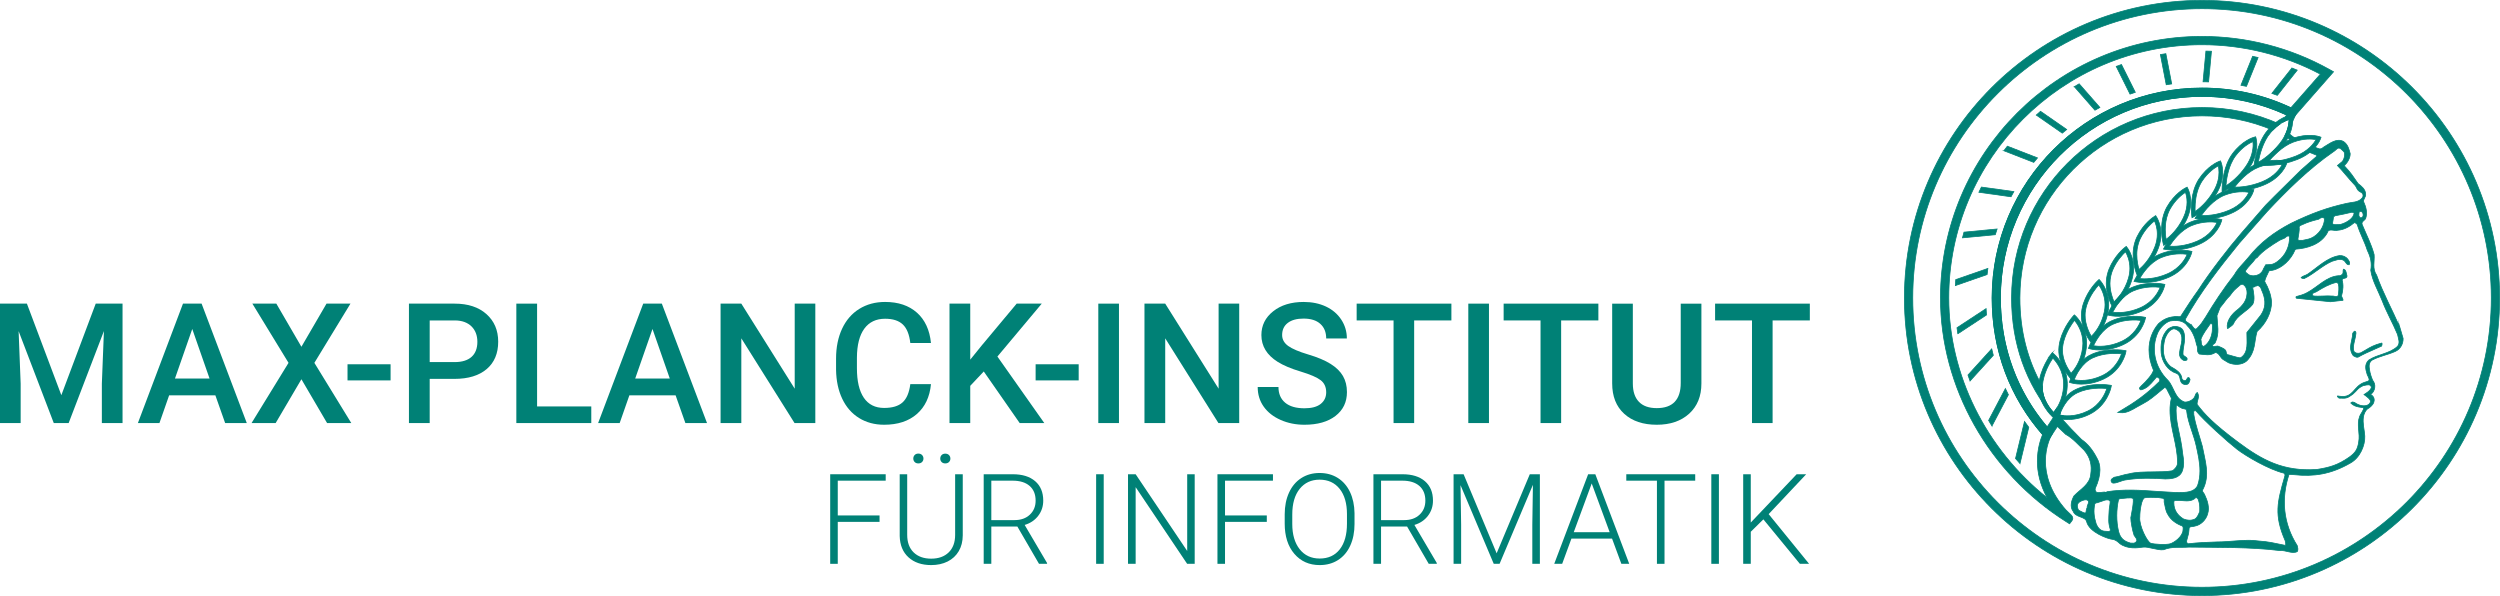 <?xml version="1.0" encoding="UTF-8"?>
<!DOCTYPE svg PUBLIC "-//W3C//DTD SVG 1.1//EN" "http://www.w3.org/Graphics/SVG/1.1/DTD/svg11.dtd">
<!-- Creator: CorelDRAW 2019 -->
<svg xmlns="http://www.w3.org/2000/svg" xml:space="preserve" width="252.015mm" height="60.075mm" version="1.1" style="shape-rendering:geometricPrecision; text-rendering:geometricPrecision; image-rendering:optimizeQuality; fill-rule:evenodd; clip-rule:evenodd"
viewBox="0 0 610830.9 145608.4"
 xmlns:xlink="http://www.w3.org/1999/xlink">
 <defs>
  <style type="text/css">
   <![CDATA[
    .str0 {stroke:#008176;stroke-width:184.7;stroke-miterlimit:22.926}
    .fil1 {fill:#008176}
    .fil0 {fill:#008176;fill-rule:nonzero}
   ]]>
  </style>
 </defs>
 <g id="Layer_x0020_1">
  <g id="_1082610376">
   <polygon class="fil0" points="6573.8,74187.3 14987.5,96555.7 23387.6,74187.3 29940.8,74187.3 29940.8,103368.8 24885.8,103368.8 24885.8,93751.2 25391.9,80884.3 16772.9,103368.8 13140.6,103368.8 4549,80904.6 5048.3,93751.2 5048.3,103368.8 -0,103368.8 -0,74187.3 "/>
   <path id="1" class="fil0" d="M52623.8 96596.7l-11300.4 0 -2366.8 6772.1 -5267.1 0 11020 -29181.4 4548.7 0 11040.6 29181.4 -5287.7 0 -2387.2 -6772.1zm-9877.7 -4104.2l8454.9 0 -4227.6 -12114.6 -4227.3 12114.6z"/>
   <polygon id="2" class="fil0" points="73644.4,84728.6 79780.5,74187.3 85629.1,74187.3 76811.6,88654.9 85834.1,103368.8 79917.2,103368.8 73644.4,92663.4 67351.3,103368.8 61461.7,103368.8 70497.8,88654.9 61660,74187.3 67515.4,74187.3 "/>
   <polygon id="3" class="fil0" points="95431.4,92943.8 84910.7,92943.8 84910.7,89003.7 95431.4,89003.7 "/>
   <path id="4" class="fil0" d="M104987.4 92574.4l0 10794.3 -5068.9 0 0 -29181.4 11163.7 0c3256.1,0 5848.6,848.3 7763.9,2551.5 1915.3,1703.2 2879.7,3953.9 2879.7,6751.5 0,2866.1 -943.8,5096.3 -2818.1,6690.1 -1874.3,1593.6 -4507.8,2394 -7887,2394l-6033.3 0zm0 -4104.2l6094.9 0c1805.7,0 3180.7,-424.2 4131.6,-1272.2 944.1,-848.3 1422.8,-2072.8 1422.8,-3673.5 0,-1580.1 -485.7,-2838.7 -1443.4,-3782.6 -964.4,-937.3 -2284.7,-1423 -3974.3,-1450.2l-6231.6 0 0 10178.5z"/>
   <polygon id="5" class="fil0" points="131227.3,99305.5 144470.4,99305.5 144470.4,103368.8 126158.5,103368.8 126158.5,74187.3 131227.3,74187.3 "/>
   <path id="6" class="fil0" d="M165074.1 96596.7l-11300.4 0 -2366.8 6772.1 -5267.1 0 11020 -29181.4 4548.7 0 11040.6 29181.4 -5287.7 0 -2387.2 -6772.1zm-9877.7 -4104.2l8454.9 0 -4227.6 -12114.6 -4227.3 12114.6z"/>
   <polygon id="7" class="fil0" points="199207.8,103368.8 194132.2,103368.8 181128.5,82662.6 181128.5,103368.8 176059.7,103368.8 176059.7,74187.3 181128.5,74187.3 194173.4,94968.7 194173.4,74187.3 199207.8,74187.3 "/>
   <path id="8" class="fil0" d="M227465.8 93860.5c-294.2,3112.4 -1443.4,5547.6 -3447.6,7298.8 -2004.2,1744.4 -4665.3,2619.9 -7996.6,2619.9 -2325.9,0 -4371.1,-554.1 -6142.9,-1655.2 -1771.5,-1101.4 -3132.7,-2667.9 -4097.4,-4699.5 -964.4,-2031.6 -1463.7,-4391.7 -1504.9,-7079.9l0 -2729.4c0,-2756.6 492.5,-5178.2 1464,-7278.2 978.2,-2100 2373.6,-3721.2 4199.9,-4856.8 1826.6,-1135.5 3933.3,-1703.2 6320.8,-1703.2 3221.7,0 5814.4,875.5 7777.5,2619.9 1963.3,1751.2 3105.6,4220.5 3427.2,7415.1l-5048.3 0c-239.5,-2093.2 -855.1,-3611.7 -1833.4,-4535.2 -985,-930.5 -2421.6,-1395.6 -4323.1,-1395.6 -2202.7,0 -3892.4,807.1 -5075.7,2414.8 -1183.5,1614.2 -1792.1,3974.3 -1812.8,7086.7l0 2585.7c0,3160.1 560.9,5561.1 1689.6,7223.4 1128.5,1655.4 2784,2483.2 4959.3,2483.2 1990.7,0 3488.6,-444.5 4487.4,-1340.8 1005.4,-896.1 1641.6,-2387.2 1908.5,-4473.6l5048.3 0z"/>
   <polygon id="9" class="fil0" points="240366.7,90761.9 237062.8,94271.1 237062.8,103368.8 231993.9,103368.8 231993.9,74187.3 237062.8,74187.3 237062.8,87875.2 239867.4,84407 248404.2,74187.3 254533.2,74187.3 243698.2,87115.8 255155.9,103368.8 249143,103368.8 "/>
   <polygon id="10" class="fil0" points="263556,92943.8 253035.3,92943.8 253035.3,89003.7 263556,89003.7 "/>
   <polygon id="11" class="fil0" points="273399.3,103368.8 268351,103368.8 268351,74187.3 273399.3,74187.3 "/>
   <polygon id="12" class="fil0" points="302779,103368.8 297703.3,103368.8 284699.7,82662.6 284699.7,103368.8 279630.8,103368.8 279630.8,74187.3 284699.7,74187.3 297744.5,94968.7 297744.5,74187.3 302779,74187.3 "/>
   <path id="13" class="fil0" d="M324032.2 95851.2c0,-1279.3 -451.6,-2271.1 -1354.4,-2961.9 -902.9,-697.8 -2530.9,-1395.6 -4877.1,-2107 -2353.3,-704.6 -4227.6,-1497.9 -5616.2,-2366.8 -2654,-1669 -3987.9,-3851.2 -3987.9,-6539.4 0,-2353 957.6,-4288.9 2879.7,-5814.4 1915.3,-1525.3 4405.2,-2284.7 7463.1,-2284.7 2031.6,0 3837.3,376.2 5431.2,1121.7 1587.1,752.6 2838.7,1812.8 3748.6,3201.3 902.9,1381.8 1361.2,2914.1 1361.2,4603.7l-5048.3 0c0,-1525.5 -478.7,-2715.6 -1436.6,-3570.7 -950.6,-861.9 -2318.8,-1292.8 -4097.4,-1292.8 -1655.2,0 -2941.3,355.6 -3857.9,1060.2 -916.7,704.6 -1375,1689.6 -1375,2962.1 0,1067 499.5,1956.2 1484.6,2667.6 991.8,711.4 2619.9,1402.4 4890.7,2079.6 2271.1,670.2 4097.7,1443.4 5472.4,2305.3 1375,861.9 2380.4,1853.7 3023.4,2968.7 643,1121.7 964.7,2428.4 964.7,3926.5 0,2435.2 -930.5,4370.8 -2797.8,5814.2 -1860.7,1436.6 -4391.7,2154.7 -7586.2,2154.7 -2106.8,0 -4049.4,-389.7 -5821.2,-1176.5 -1771.5,-779.7 -3146.6,-1860.5 -4124.8,-3235.5 -985,-1375 -1477.5,-2982.5 -1477.5,-4815.6l5075.7 0c0,1655.2 547.3,2934.5 1641.9,3844.1 1094.3,909.9 2660.8,1361.4 4706,1361.4 1765,0 3092,-355.8 3981.3,-1074 889.3,-711.4 1333.8,-1655.4 1333.8,-2832z"/>
   <polygon id="14" class="fil0" points="354622.6,78291.8 345524.9,78291.8 345524.9,103368.8 340490.2,103368.8 340490.2,78291.8 331474.5,78291.8 331474.5,74187.3 354622.6,74187.3 "/>
   <polygon id="15" class="fil0" points="363802.5,103368.8 358754.2,103368.8 358754.2,74187.3 363802.5,74187.3 "/>
   <polygon id="16" class="fil0" points="390534.9,78291.8 381437.2,78291.8 381437.2,103368.8 376402.5,103368.8 376402.5,78291.8 367386.8,78291.8 367386.8,74187.3 390534.9,74187.3 "/>
   <path id="17" class="fil0" d="M415707.9 74187.3l0 19509.1c0,3098.6 -992.1,5554.4 -2975.7,7367.1 -1983.6,1812.8 -4624.1,2715.6 -7928.2,2715.6 -3338,0 -5992.1,-889.3 -7955.4,-2674.7 -1963.3,-1785.4 -2941.3,-4261.5 -2941.3,-7428.7l0 -19488.5 5048 0 0 19515.9c0,1949.5 492.5,3440.8 1484.6,4466.8 985,1033 2442,1545.9 4364,1545.9 3905.9,0 5855.6,-2059 5855.6,-6170l0 -19358.6 5048.3 0z"/>
   <polygon id="18" class="fil0" points="442200.9,78291.8 433103.2,78291.8 433103.2,103368.8 428068.5,103368.8 428068.5,78291.8 419052.7,78291.8 419052.7,74187.3 442200.9,74187.3 "/>
   <g>
    <path class="fil0 str0" d="M467346.7 72803.1c0,-38972.1 31703.9,-70678.9 70678.7,-70678.9 38970.9,0 70677.9,31706.8 70677.9,70678.9 0,38973.6 -31707,70682 -70677.9,70682 -38974.8,0 -70678.7,-31708.5 -70678.7,-70682zm-2035.5 0l0 0c0,40094.1 32618.1,72712.9 72714.2,72712.9 40095.5,0 72713.2,-32618.9 72713.2,-72712.9 0,-40091.9 -32617.7,-72710.8 -72713.2,-72710.8 -40096,0 -72714.2,32618.9 -72714.2,72710.8z"/>
    <g>
     <path class="fil0 str0" d="M585799 84629.5c-1980.5,1841.4 -4784.3,1872.6 -7054.9,3365.4 -1043,1042.7 -778.8,2226 -353.4,3537.3 839.6,1661.5 522.3,1489.7 -651.3,1881.1 -2739.9,913 -2710.3,3911.8 -6007.4,3408.8 -186.6,56 -958.4,-329.9 -501.7,222.5 354.6,422.5 501.7,167.2 1200.7,252.1 1173.6,55.7 1611.3,-428.3 2435.9,-988.4 1176.5,-989.6 1036.2,-1361.4 2482.2,-2056.6 346.4,-81.9 1199.8,-335.7 1675.3,-167.7 321.6,295.5 331.1,302.5 383,568.4 -187.8,802.8 -1360.2,1470.8 -1807.4,1750 616.1,451.1 1769.6,1214.8 1582.7,1853.7 -263,420.3 -250.9,491.1 -717,717.4 -651.5,316.1 -1956.2,268.3 -3185.8,-642.1 -186.9,55.7 -391,-364.1 -917.2,136 1198.1,1232.5 2874.9,951.6 3125.7,1203.7 250.9,250.9 -895.8,1739.3 -947.7,2059.7 -802.8,2137.5 183,4104.2 -246.5,6323.7 -264.7,1736.4 -783.6,2562.7 -2303.8,3655.8 -2788.6,1931.3 -4743.4,2490 -7873,2991.7 -8204.8,561.8 -13381.7,-2254.6 -19289.5,-6666.6 -5909.2,-4412.5 -8168.9,-6759.9 -10012.9,-9243.4 -26.7,-1015.3 720.4,-1788.5 81.9,-2887.2 -534,187.1 -481.1,882.3 -803,1284.4 -455.4,643.3 -1549.8,1121.7 -2326.8,1042.5 -2430.6,-828.5 -2565.3,-3687.1 -4085.3,-5317.3 -3260.5,-3208.9 -4171.8,-7832.5 -2431.5,-11704.5 612.7,-1202.9 1707.1,-2352.5 2939.3,-2778.9 1520.2,-242.4 3313.3,-242.4 4302.7,1229.1 1172.4,1120.5 1897.3,2938.6 2188.4,4540.5 482.1,778 -104.7,1658.4 694.4,2301.6 1388.8,129.9 2590.8,477.2 3928.2,-374.7 989.6,131.1 1124.4,1229.3 1871.4,1708l1337.4 803c1414.8,584.6 3234.5,584.6 4437,-456.6 2244.9,-2296.8 1753.9,-4660.2 2528.3,-7196.5 2140.2,-1896.4 3561.8,-4611.7 3536.1,-7260.5 -133.8,-1628.1 -719.9,-3312.3 -1683.6,-4940.7 159.5,-963.7 693.9,-1683.8 1015.6,-2540.1 268.3,-159.7 616.1,-159.7 907.7,-212.3 2378.7,-507.8 4544.6,-2673.9 5478.2,-4944.8l212.6 -212.3c2726,-187.1 6121.8,-1150.6 7697.7,-4011.4 321.6,-1228.9 1710.7,-321.6 2565.3,-612.5 1442.4,-81.9 2887,-881.5 3981.6,-1818.3 321.9,-108.6 560.4,242.4 751.1,399.2 637.7,2140.2 1815.7,4197.5 2483.4,6363.9 827.5,1628.5 1124.6,3177.8 827.5,4836.2 349,2536.3 1791.2,4914.5 2806.5,7480.8 1015.6,2699.9 2591,5426.1 3741.6,8204.8 213.1,1120.5 694.2,2006.2 0,2912.2zm556.5 -4663.6l0 0c-1923.5,-4436.7 -4085.3,-8256.9 -5666.8,-12720.3 -1120,-1602.4 -476.8,-3312.6 -611.8,-5023.1 -721.3,-2673.7 -1844,-4732 -2913.2,-7323.2 -294.5,-747 534.4,-963.9 830.4,-1494 481.1,-1311.3 133.3,-2782.8 -456.9,-4037.3 -238.3,-720.6 616.4,-1228.9 456.9,-1975.9 -31.5,-1149.8 -1043,-1926.9 -1845.7,-2539.4 -1203.7,-1736.6 -1762.6,-2647.7 -3260.7,-4223.7l0 -295.2c747,-665.1 1364.8,-1814.9 1337.4,-2804.6 -295.7,-1120.5 -534.2,-2162.7 -1605.5,-2939.3 -1708.3,-963 -3443.5,534.2 -4806.6,1310.5 -377.4,264.9 -564.3,534.4 -1098.7,481.8 -344.7,-123.4 -704.8,-251.6 -1067.2,-382.2 -349,397.7 -782.6,819.7 -1313.9,1240l1660.1 673.3c60.4,45.1 83.1,78.8 83.1,134.5 0,29.8 -10.7,82.4 -18.9,127.5 -115.9,100.1 -3843.9,3368.3 -3843.9,3368.3 -9.5,7.5 -6717.5,6636.1 -6717.5,6636.1 0,4.4 -1924.5,1954.1 -1924.5,1954.1 -9.7,10.7 -5970.3,6879 -5970.3,6879 -3118.9,3615.6 -7723.4,9549.7 -10495,13892.7 -1441.4,1987.3 -2879.7,4193.9 -4220.1,6282 -145.2,231.5 -418.6,213.3 -851.5,160.7 -294.7,-33.4 -597.5,-64.2 -870.1,29.1 7,0 11.4,0 11.4,0l-60.1 16c15,-4.4 33.7,-8.5 48.7,-16 -1516.6,168.7 -2618.2,672.6 -3797.6,1741 -1531.6,1803.8 -2301.1,3989.1 -2301.1,6345.2 0,1619.6 369.6,3327.1 1113,5042.5 -313.4,918.6 -1034.7,1728.2 -1680.9,2445.1l-358 403.6 -459.3 451.1c-298.9,284.8 -638.9,605.5 -885.4,918.6l-22.5 30.1 -15.3 38.1c-30.1,99.9 -44.1,290.4 250.9,433.6l70 36.8 79.3 -18.9c1412.1,-335.7 2301.1,-1397.6 3163.3,-2423.8 0,0 541.7,-622.9 620,-717 126.5,-21.8 232,49 418.6,205.5 96.5,81.9 208.4,161.2 335.9,221.3 0,28.6 0,69.3 0,69.3 0,0 -18.9,456.4 -22.5,560.1 -3342.9,3301.4 -6065,5166.3 -9624.1,7257.3l-594.3 347.3 686.9 70.8c1389.6,138.2 2707.9,-641.6 3981.6,-1397.1l1531.6 -843.5c1415,-725.2 2726.3,-1830.7 3999.5,-2899.3 0,0 1150.6,-955.7 1273.5,-1054.8 119.5,17.5 253.8,170.1 358.5,294.2 0,0 75.4,81.4 123.6,133.3 22.5,41.2 1067.9,2110.2 1131.4,2234.5 -239.2,982.8 -343.7,1964 -343.7,2945.1 0,2140.7 463.7,4269.7 918.6,6353.7 447.9,2054.2 911.3,4175 911.3,6259.4 0,137.7 -3.2,272.4 -7.3,410.1 0,643.5 -706,1498.1 -1292.1,1766.7 -1337.4,227.6 -2950.5,244.1 -4661.4,259.1 -2094.6,17.5 -4264.4,36.8 -5930,487.9 -537.8,64.2 -1158.1,239.7 -1759.2,407.4 -590,165.1 -1198.8,335.2 -1766.7,414.5l-55.7 7 -64 48.7 -205.1 143.2c-190.3,118.5 -425.4,263 -481.8,543.9 -3.6,21.8 -6.8,49.2 -6.8,74.9 0,160.9 73.9,335.5 193.4,459.3 116.1,120.2 261.5,174.5 411.1,160.9 504.1,0 1067.9,-204.6 1617.2,-403.6 381,-137.7 780.7,-283.1 1146.7,-346.1 3480.1,-594.3 7297.1,-475.5 9881.5,-267.1 1277.3,-21.8 3372.5,-62.8 4127,-1874.3 272.4,-734.7 366,-1418.6 366,-2076 0,-725.2 -112,-1423.2 -228.1,-2140.2l-227.4 -1762.1c-153.2,-1075.9 -381,-2147 -601.8,-3187.3 -391.4,-1844 -795.2,-3740.1 -795.2,-5661 0,-388.3 22.5,-779.5 55.7,-1171.9 37.6,-49.2 78.3,-109.3 127.2,-116.1 112.5,-15 310.2,141.8 467.1,265.9 179.1,140.6 361.9,275.1 563.8,327 231.5,176 493.2,224.9 732,255.2 332.3,44.6 511.4,85.8 616.9,343.2 149.1,1687.7 732,3432.1 1295.3,5120 388.5,1161.2 792.1,2364.9 1049.7,3537.3 459.3,2052.7 922,4138.1 922,6190.8 0,1221.3 -163.8,2436.2 -593.6,3626 -892.7,1626.1 -2846,1632.9 -4732.2,1641.1l-563.3 0 -4623.9 -280.9c-3966.5,-287.2 -8066.9,-582 -12271.9,97 29.3,-3.9 -941.2,102 -941.2,102 -519.2,78 -1008.5,142 -1535,17.9 -194.1,-156.8 -351.7,-429.5 -351.7,-713.1 0,-89.9 15,-182.5 52.6,-273.9 751.1,-1657.4 1128.5,-3155.3 1128.5,-4480.4 0,-1075.4 -247.2,-2036.5 -740,-2879 -1087.3,-2085.4 -2281.8,-3530.5 -3756.6,-4539 -1805.5,-1806.2 -3349.4,-3407.8 -4721.1,-4967.1 -802.5,-100.8 -1296,-259.1 -1348.8,-277l-178.6 -60.8 -802.8 989.1c1041.7,988.4 2005,1977.8 3181.2,3046.5 1790,963.9 3235,2700.6 4516,3876.9 1549.8,1814.4 1922.5,3738.9 1601.6,5877.4 -212.3,2537 -2536,3634.2 -4115.1,5319 -638.7,1203.7 -1042,2644.6 -160.7,3769 564.3,1494 2965,1223.8 3260.7,2456.3 660.7,2715.6 5370.1,4284.3 6289,4348.5 914.7,62.5 1863.7,1073.7 1863.7,1073.7 1870.7,1364.6 4328.4,1034.7 5620.3,837.2 1288.2,-193.4 3596.7,848.1 5041.5,635 2162.7,-855.8 3929.4,-455.4 6173.6,-642.1 7054.2,109.1 15069.2,-53.1 22284.1,855.1 1337,-161.2 2939.1,881.8 4198.5,244.1 320.2,-538.6 79,-990.1 0,-1446.5 -3447.4,-5422.3 -3963.9,-11509.8 -2009.1,-17419.3l1302.8 76.6c4678.4,508.3 8935.3,-96.7 13688.3,-2850.4 2379.9,-1309.8 3629.9,-4374.2 3522.2,-6592 -79,-1442.2 -579.3,-3144.6 -336.7,-4668.7 83.1,-680.1 534.4,-1713.1 1117.6,-2037.7 252.1,-138.9 1127.3,-733.2 1402.6,-1494 451.6,-1237.6 -517.7,-1820.8 -797.2,-1988.7 755,-308.1 1487.2,-1852.5 791.9,-3054.7 -447.2,-474.6 -966.4,-2352.8 -1020.9,-2968.7 -160.9,-880.6 -186.9,-1788.5 642.1,-2352.8 1871.6,-985.5 3633.7,-1228.1 5583.2,-2082.8 1337,-561.8 2031.1,-1950.2 1979.3,-3205.2l-802.8 -2726zm-76396.1 44061.1l0 0c-239.2,429.5 -205.8,717.2 -314.1,1233.5 -130.2,234.6 -798.9,-82.9 -1011.2,-214 -829.9,-448.2 -773.7,-220.8 -1012.9,-989.4 -134.3,-515.3 -119.5,-1120.5 735.9,-1568.9 533.7,-302.7 1602.4,-663.9 1949.5,0 108.3,448.4 -425.4,1027.9 -347.1,1538.9zm4560.6 5774.2l0 0c-1095.8,25.7 -1864.4,-571.3 -2372.2,-1863.7 -511.7,-1643.6 -683.8,-3095.2 -329.2,-4787 112.5,-214 355.3,-351.7 511.9,-280.7l1528.2 -519.4c511.4,-208.4 929.3,-280.9 1418.9,-165.1l310 306.6c-23.3,893.2 -243.3,1550 -264.9,2374.6 -90.4,2070.4 -265.2,2686.8 331.8,4658 -220.3,519.2 -661,268.3 -1134.6,276.6zm62796.5 -76866.8l0 0c-148.3,156.8 -335.2,351 -584.4,284.3 -568.6,-396.3 -353.4,-900.2 -319.2,-1378.9 117.1,-115.1 134.8,-183 319.2,-183 268.3,-44.6 418.1,153.7 518,295.7 168.9,309.8 186.6,660.7 66.4,981.9zm-43361.6 25026.6l0 0c3741.8,-6708.1 8286.4,-12533.9 13149.8,-18520.7l6814.2 -7745.9c4862.4,-5187.2 10234.2,-10505.2 16195.3,-14616.9 745.6,-430 1075.4,-1307.1 1848.1,-691.3l700.7 646.2c471.7,534.4 59.9,2050 -421.3,2476.1 -384.4,313.2 -757.9,623.4 -1127.3,929.8 1161.7,1150.6 2838,3338.5 4216.2,4754.3 605.2,623.6 418.6,1269.6 1500.8,1774.2 542.4,254 695.1,844 373.5,1351.5 -960.1,1228.9 -2562.9,1042.2 -3821.1,1363.1 -4673.8,1042 -8455.1,2378.9 -13626.5,4888.8 -4141.5,2192.3 -7455.1,4623.6 -10451.1,8391.9 -1146.2,1415.5 -2430.6,2486.8 -3389.9,4194.1 -2726.3,3503.1 -4892.2,6789.5 -7058.1,10397.3 -773.9,1135.1 -1027,1698.8 -2110.4,2726.5 -526.2,500.5 -996.7,-544.9 -1325.3,-907.7 -37.8,-40.7 -60.4,-85.8 -86.3,-126.5 -112.5,14.1 -227.6,-7.5 -339.1,-82.9 -292.1,-373.5 -1203.2,-534 -1042.2,-1202zm41219 -25912l0 0c-70.8,1296.2 -1800.6,2367.6 -3245.5,2767.7 -616.1,97 -1184.7,60.1 -1729.9,60.1 -141.8,-100.8 -305.2,-220.8 -283.3,-359.2 93.8,-616.1 190.8,-974.6 235.3,-1530.9l359 -261.5c1275.6,-257.2 2837.8,-533.7 4119.2,-873.5 190.8,40.7 424.9,22.1 545.1,197.3zm-13429.2 3372.9l0 0 231.5 -295c1044.2,-497.1 2020.5,-881.3 3181.7,-1217.2l1391.5 -362.8c369.6,-335.7 1021.1,-608.4 1394.6,-134 21.8,1803.5 -1326.3,3969.2 -3320.3,4802.3 -627,272.4 -1464,362.4 -2208.3,545.1 -186.6,-160.2 -792.1,180.1 -973.2,-272.7 114.2,-903.6 463.2,-2255.1 302.5,-3065.6zm-14266.4 31976.1l0 0c-373.5,216.7 -3605.1,-1015.8 -3227.8,-672.4 -765.9,-828.5 485.5,-1109.4 -2363.7,-2177.3l-692.5 71.7c-88.5,81.4 -339.3,208.4 -595.5,-146.9 -27.1,-429.3 537.1,-366 715.5,-899.7 1019.7,-2296.8 459.3,-4074.6 359.9,-6452.9l753.8 -1950.2c1430,-1724.8 1427.1,-1971.8 2397.9,-2908.5 970.5,-1363.9 1172.1,-1468.3 2472.7,-2588.6 212.6,-182.8 605,-328.7 858.7,-112.7 613.2,478.7 645.9,792.1 826,1404.6 305.2,2274.2 -1068.6,3832 -2726,5060.6 -1178,1015.6 -2296.8,2592 -2045,4141.8l102.3 105c536.9,-452.3 1213.1,-717.4 1440.9,-1277.6 897,-2001.8 3309.2,-2912.9 4660.5,-4649.1 587.3,-1042.2 227.6,-2850.4 0,-4052.6 -7,33.4 1770.6,-840.3 1288,-526.4 844.9,347.3 740.2,952.8 1147.7,1724.5 792.1,2006.4 725.2,3817.5 -500,5554.1l-3368.3 4201.2c-53.3,2140.9 536.9,4895.8 -1505.2,6151.3zm4443.8 -20331.2l0 0c-811,373.3 -1644.1,454.7 -2540.9,41.2 -227.6,-310.2 -966.4,-561.1 -674.8,-1016.5 650.5,-1052.9 1750.5,-1923.3 2427.9,-2957.5l312.2 -167.7c1371.4,-1655.2 3530.5,-3040.4 5576.4,-4284.3l1237.6 -537.8c268.8,-268.6 900,-828.7 1145.2,-249.9 45.1,2154.7 -865.8,4459 -2919.7,5983.1 -1248.7,922.3 -1781.7,742.6 -2894.2,810.3l-572.3 1034.7c-134.8,515.3 -582,1034.7 -1097.5,1344.5zm-11339.7 12298.1l0 0 -54.3 1524.1c-139.1,1388.8 -780.9,2991.2 -2088.3,3766.3 -780.5,-185.2 -500.8,-1122.5 -694.7,-1761.6 500.5,-1388.6 1475.8,-2539.2 2282.5,-3768.3 107.6,-81.4 219.6,-134 331.6,-81.4l223.2 320.9zm-18605 52984l0 0c-545.1,560.4 -851.5,298.4 -1404.1,350.2 -1572.3,-426.6 -2501.8,-1109.4 -2946.8,-2889.6 -575.4,-2483.4 -556.5,-5215.5 0,-7749.3l254.3 -199c1105.5,-126.8 2778.4,-350.2 3233.8,-101.1 452.8,250.9 -489.4,4717.7 -489.4,4717.7 -29.3,884.7 404.3,3151.9 807.1,4328.2 85.8,174.5 989.6,1082 545.1,1543zm11409.7 -2760.5l0 0c-168,1593.6 -2170,2999.2 -3148.5,3282.3 -982.1,279.5 -3913.7,141.8 -4757.9,-148.3 -840.3,-291.8 -2898.4,-4310.2 -2658.9,-6398.6 0,-1721.6 463.2,-4454.4 1153.7,-4675.2 691.3,-216.7 2520.5,-105.2 2520.5,-105.2 765.9,-51.4 1344.7,130.9 2017.3,208.4 477.7,184 141.8,785.5 309.5,1126.1 216.7,888.6 265.9,1851.3 817.8,2740.1 769.6,1491.1 2185.3,2378.2 3578.5,2901.8 314.1,287.5 141.5,676.2 168,1068.6zm-2248.5 -6744.4l0 0c0,-321.6 18.7,-452.8 262,-557.5l1321.4 0c1172.9,40.7 2681.9,425.1 3779.9,-708.7 631.2,21.8 686.9,772.7 854.6,1352 150,809.5 112.2,1325.1 112.2,2053.2 -261.5,575.9 -556.3,1454 -1153.7,1819.5 -948.7,448.4 -1901.5,361.1 -2811.8,0 -1378.2,-813.9 -2382.8,-2117.2 -2364.6,-3958.5zm27056.8 -6308.6l0 0c-1765.5,6120.6 -2606.3,9277.3 150,15584.5 27.1,239.7 291.6,1019.7 0,1124.4 -3048.2,-612 -3857.7,-873.5 -6718.7,-1086.3 -2643.1,-456.6 -7035,280.9 -9975.1,253.5 -2296.8,79.3 -4622.9,156.8 -7028.7,451.6 -720.4,-372.3 -160.9,-1175.3 -104.5,-1709.7 265.2,-830.1 291.3,-1255.5 373.5,-2217.8 373.5,-399.2 829.9,-187.8 1281.7,-374.7 1549,-238.5 2860.6,-1601.6 3232.8,-3048.2 482.3,-1518.5 -51.6,-3203.3 -747,-4647.9 -134.5,-426.8 -720.4,-748.5 -481.4,-1173.8 1897.6,-3554.7 560.1,-7162.8 -78.3,-10636.3 -668.5,-2461.8 -1683.6,-5183.5 -2087.4,-7779.2 81.9,-265.9 -264.9,-881.8 320.9,-933.6l216.9 51.9c2027.3,2461.8 7842.4,7666 10020.7,9356.6 2176.8,1689.9 7800.7,4971.2 11460.6,5851.5 347.8,290.4 294.5,534.4 163.8,933.6z"/>
    </g>
    <path class="fil0 str0" d="M573639.1 63331.2c372.1,482.1 616.1,908.2 320.2,1363.9 -693.7,52.8 -802.8,-829.2 -1388.8,-1124.4 -962.7,-478 -1818.3,30.1 -2777.9,269 -2432.3,1042.2 -4464.4,3126.2 -6815.7,4220.3 -291.6,0 -561.6,-26.7 -748.2,-239.5 400.9,-399.2 1041.3,-481.6 1549.8,-802.8 2433,-1602.1 4784.3,-4111.7 7829.3,-4567.6 803.2,-51.9 1524.3,239 2031.4,881z"/>
    <path class="fil0 str0" d="M573452.4 67447c-186.9,-589.2 -161.2,-1549.5 -882,-1684 -159.5,373.5 0,777.1 -159.5,1124.2 -214.5,265.2 -587.5,586.1 -1016.8,478.5 -2940.5,186.6 -5130.9,2781.8 -7642,4115.1 -854.6,481.6 -1818.1,750.2 -2724.3,990.4 -83.6,134.3 -53.6,320.9 77.3,399.2 2782,295.2 5531.6,563.5 8287.7,854.6l3068.5 -346.8c82.9,-400.2 -398.2,-747 -320.7,-1202.9 351.9,-1254.1 457.1,-2617.7 108.1,-3794 243.8,-638.7 1151.8,-160.2 1203.7,-934.1zm-2147 4747.2l0 0c-377.9,556.5 -976.1,70.8 -1502.3,137.7 -1202,-137.7 -3234.5,142.3 -4560.8,-21.8 -200.7,-115.9 -350.5,-325.3 -227.8,-511.9 203.4,-328.4 755.3,-351 1105.5,-608.6 1453.3,-907.2 2979.8,-1770.6 4634.8,-2165.9 299.8,-45.1 550.7,209.4 602.6,418.3 197.5,768.6 73.2,2005.2 -51.9,2752.2z"/>
    <path class="fil0 str0" d="M575006.1 81223.6c98.2,-140.1 208.7,-298.6 340.8,-311.7 176,64.7 267.3,147.1 292.1,468.8 -22.3,516 -154.4,1058 -293.3,1632.4 -159.5,653.7 -321.6,1321.9 -321.6,1976.1 0,291.8 32.7,579.3 110.3,861.7 387.1,481.1 982.8,590 1698.3,344.7 13.8,-5.1 1217.2,-696.4 1217.2,-696.4 1047.1,-627 2036.7,-1217.5 3870.1,-1684 44.8,-11.4 54.3,2.9 61.3,11.1 28.6,33.2 41.9,101.3 41.9,187.6 0,157.1 -46.3,371.6 -120.9,546.1 -69.8,31.3 -1765.5,787.7 -1765.5,787.7 -1333.1,582 -2712.2,1186.2 -4006,1925.9 -381.5,79.3 -734.9,-128.2 -1077.1,-326.7l-82.7 -49.4c-492.3,-673.1 -650.5,-1324.6 -650.5,-1976.4 0,-585.6 127,-1170 259.3,-1770.1 122.6,-559.2 245.3,-1137.7 274.9,-1744.2 41.2,-51.1 151.5,-183.2 151.5,-183.2z"/>
    <path class="fil0 str0" d="M533368.6 80676.1c963,1975.1 -53.1,3845.3 0,5904.1 160.2,585.8 1310.8,669 963,1362.9 -269,186.9 -642.5,238.7 -937,25.7 -534.4,-347.3 -721.1,-612 -855.4,-1229.1 -134,-1814.7 1310.5,-3928.2 26.2,-5638.2 -374,-373.5 -907.2,-747 -1441.9,-772.7 -1150.1,212.3 -1736.4,1441.2 -2135.6,2348.7 -616.1,2404.4 -777.3,4944 1332.8,6867.3 1232.5,721.1 2726.3,1498.1 2808,3047.9 186.9,268.6 560.4,534.4 855.6,373.5 373.5,-26.2 426.1,-1094.3 960.3,-587.5l160.2 374.7c-134.5,425.4 -265.2,1176.5 -960.1,1202.4 -347.3,79 -724.2,-109.3 -1016.1,-320.7 -750.2,-773.9 -160.2,-1950.2 -1418.6,-2457.5 -2083.7,-643.3 -3446.6,-2835.3 -3659.9,-4893.4 -134.5,-1975.1 -52.6,-4140.8 1658.1,-5877.2 668.2,-508.5 1550.7,-829.4 2405.4,-560.4 481.4,78.3 1041.7,425.9 1255,829.4z"/>
    <g>
     <g>
      <path class="fil1 str0" d="M507242.8 95127.9c-3805.1,1765.2 -4966.3,6296.3 -5015.3,6489.7l-101.1 399.2 392.7 135c149.1,49.4 3682.5,1206.3 7992,-910.4 4347.6,-2133.4 5239.7,-6436.6 5276.8,-6617.9l89.4 -456.6 -459.3 -73.4c-179.1,-31.3 -4440.1,-699.3 -8175.2,1034.5zm377.4 816.3l0 0c2778.9,-1287.8 5953.6,-1139.4 7148.2,-1023.6 -340.1,1102.8 -1493.3,3964.1 -4653.4,5513.6 -3170.8,1552.4 -5885.9,1183.3 -6879,966.6 366,-1098.7 1594.1,-4159.9 4384.1,-5456.7z"/>
      <path class="fil1 str0" d="M511035.5 86585.7c-3812.6,1721.4 -5220.6,6209.7 -5276.6,6399.3l-130.9 429.3 426.1 132.6c149.3,47.5 3670.6,1097.2 7996.1,-972.2 4365.2,-2086.6 5291.6,-6244.2 5328.7,-6418.7l93.3 -456.6 -454.9 -81.9c-171.6,-29.6 -4231.9,-725 -7981.8,968.3zm370.1 820.5l0 0c2767.7,-1250.2 5788.5,-1089.3 6947.1,-966.6 -355.8,1074.2 -1535.7,3816.5 -4691,5324.1 -3144.9,1502.3 -5841.6,1218.7 -6871.9,1025.3 437.3,-1120.5 1829.5,-4124.8 4615.9,-5382.8z"/>
      <path class="fil1 str0" d="M515987.1 78359.4c-3816,1676.8 -5471,6120.8 -5538.1,6310.8l-168 456.6 467.1 129.4c149.1,41 3663.3,987.2 7995.8,-1034 4384.4,-2038.4 5344.2,-6049.8 5384.9,-6221.9l101.1 -451.8 -455.4 -89.4c-160.7,-33.2 -4018.4,-757.9 -7787.4,900.2zm362.6 825.3l0 0c2756.3,-1213.8 5624.2,-1042.2 6748.6,-911.1 -373.5,1049.7 -1579.8,3667.4 -4731.7,5134.8 -3111.4,1444.6 -5785.1,1246.8 -6860.5,1079.1 515.5,-1139.2 2061.4,-4081.4 4843.7,-5302.8z"/>
      <path class="fil1 str0" d="M520904.9 70233.2c-3820.1,1635.8 -5717.2,6039.6 -5796,6222.4l-204.8 485 511.2 127.5c145.9,37.6 3648.8,877.9 7995.8,-1094.1 4400.1,-1995 5393.4,-5859.8 5434.4,-6023.8l112 -452 -455.7 -97.2c-152.7,-33.7 -3805.1,-784.6 -7596.9,832.3zm355.3 829.9l0 0c2748.8,-1173.4 5463.7,-994 6546.7,-860 -388,1024.1 -1620.5,3525.9 -4769.3,4952.5 -3077,1392.7 -5732.3,1273.7 -6845.3,1131.2 594.3,-1160.5 2296.8,-4040 5067.9,-5223.7z"/>
      <path class="fil1 str0" d="M527713.6 62103c-3831.5,1591 -5967.4,5953.6 -6057.3,6136.1l-250.4 515.5 556.3 119c149.3,34.2 3641.3,766.2 8000,-1153.7 4418.1,-1949.5 5444.8,-5669.5 5486,-5826.1l119.7 -448.4 -451.8 -108.3c-141.5,-33.2 -3596.7,-813.9 -7402.5,765.9zm343.9 833.1l0 0c2733.5,-1135.5 5303,-948.9 6348.4,-802.8 -406.7,993 -1664.9,3375.6 -4806.1,4760.8 -3066.3,1352.5 -5691.5,1296.7 -6830.7,1184.3 683.8,-1179.9 2528.7,-3996.1 5288.5,-5142.3z"/>
      <path class="fil1 str0" d="M535216.9 54259.9c-3835.9,1546.4 -6218.5,5867.3 -6319.1,6050l-291.1 541.7 604.7 115.9c145.7,26.2 3630.4,657.3 7995.6,-1217.7 4439.9,-1904.4 5501.8,-5478.5 5542.5,-5627.6l127 -445.3 -445.7 -115.1c-137.7,-33.9 -3390.2,-844.2 -7213.9,698.1zm335.9 832.8l0 0c2715.1,-1093.9 5138.4,-902.9 6146,-750.2 -425.4,967.1 -1709.3,3237.7 -4846.1,4578.3 -3037.2,1304 -5635.8,1314.7 -6804.8,1232.5 765.7,-1198.8 2756.3,-3951 5504.9,-5060.6z"/>
      <path class="fil1 str0" d="M543226.8 46843.1c-3842.7,1505.2 -6464,5785.1 -6572.3,5968.6l-347.1 571 661.2 104.5c145.9,22.5 3619.2,549.2 7994.9,-1277.6 4455.9,-1856.1 5550.7,-5280.5 5595.3,-5425.7l133.8 -441.6 -440.4 -122.6c-127,-37.6 -3177.1,-881.3 -7025.4,623.4zm328.4 840.1l0 0c2693.6,-1052.4 4978.2,-858.3 5947.3,-702.4 -445.5,937.8 -1755.6,3096.6 -4885.4,4400.4 -2991.9,1247 -5572,1329.7 -6778.1,1277.1 858.3,-1218 2991.7,-3906.7 5716.3,-4975.1z"/>
      <path class="fil1 str0" d="M551562.2 40001.5c-3853.3,1464 -6714.9,5702.2 -6834.6,5882.3l-403.6 604.5 722.5 94.3c145.9,17.2 3606.8,436.8 7995.8,-1341.3 4473.8,-1811.8 5602.6,-5086.8 5646.2,-5228.4l141.5 -430 -433.6 -137.9c-118.3,-37.6 -2967.2,-911.8 -6834.4,556.5zm321.6 839.8l0 0c2667.6,-1011.9 4814.6,-814.2 5741.5,-649.3 -463.7,907.5 -1805,2953.6 -4919.6,4216.2 -2968.7,1199 -5516.3,1340.6 -6748.8,1318.8 948.7,-1228.9 3208.9,-3854.1 5926.9,-4885.6z"/>
      <path class="fil1 str0" d="M560030 33868.6c-3861.8,1423.7 -6961.8,5624.9 -7093.9,5804l-460.5 634.5 779.5 79.3c144.7,14.3 3600.1,328.4 7998.7,-1400.7 4490.3,-1762.6 5651.5,-4892.7 5700.8,-5026.9l148.3 -426.1 -425.4 -149.1c-108.8,-41.2 -2761.4,-945.8 -6647.5,485zm309.3 844.4l0 0c2640.2,-971 4657.8,-772.7 5542,-601.1 -486.2,873.5 -1848.1,2816.4 -4958.8,4037.1 -2927.9,1150.1 -5441.2,1348.8 -6703.7,1359.5 1037.4,-1240.5 3420.2,-3798.6 6120.6,-4795.5z"/>
     </g>
     <g>
      <path class="fil1 str0" d="M501157.1 86523.9c-113.2,144.5 -2756.6,3576.8 -3029.3,7708.6 -272.7,4205.3 3166.9,7416.3 3316.5,7550.1l302 280.4 306.6 -280.4c115.4,-103.7 2838.5,-2657.9 3047.7,-7483.4 212.8,-4858 -3159.7,-7723.4 -3302.2,-7841.7l-357.8 -300.1 -283.6 366.5zm-2140.7 8178.8l0 0c0,-137.7 4.1,-272.7 11.6,-410.3 201.7,-3093 1874.3,-5819 2546.9,-6800.4 780.2,801.3 2637.1,3057.4 2637.1,6381.8 0,127 -4.1,257.4 -11.9,388.5 -153.2,3543.8 -1788.8,5766 -2461.1,6536.2 -761.6,-815.4 -2722.6,-3191.4 -2722.6,-6095.8z"/>
      <path class="fil1 str0" d="M506523.2 77268.9c-89.4,101.8 -2240.3,2472.5 -3159.2,5883 -123.4,462.2 -220.6,958.9 -280.9,1470.5 -496.1,4078.3 2450.5,7420.9 2577.9,7562.7l291.1 325.5 335.9 -283.3c115.6,-100.8 2897.9,-2513.7 3462.1,-7197 567.7,-4736.3 -2457.2,-7659.7 -2584.5,-7783.3l-332.3 -314.1 -310.2 335.9zm-2595.2 8272.1l0 0c0,-264.2 14.5,-536.9 48.2,-809.5 55.7,-471.7 142.3,-922.3 257.6,-1344 657.6,-2443.7 2020.5,-4351.2 2633.4,-5124.6 645.2,769.1 2053.4,2767.5 2053.4,5617.1 0,335.5 -22.5,682.5 -63.3,1042.7 -411.1,3412.9 -2110.2,5529.6 -2823,6287.8 -635,-839.6 -2106.5,-3054.9 -2106.5,-5669.5z"/>
      <path class="fil1 str0" d="M512540 68590.1c-97,89.4 -2353,2192.8 -3500,5579.3 -145.4,430 -264.4,896.8 -357.8,1423 -717,3944 1735.7,7414.1 1840.9,7563.2l272.7 381 369.9 -292.1c119.3,-92.6 2961.4,-2363.2 3876.9,-6908.5 926.1,-4605.2 -1752.4,-7592.5 -1867.5,-7715.9l-302.7 -335.9 -332.3 305.9zm-3084.5 8455.4l0 0c0,-421.7 33.2,-859.5 115.4,-1296.2 85.6,-481.1 190.3,-903.8 320.9,-1292.4 814.6,-2404.4 2260.4,-4144.9 2913.4,-4851.2 515.1,728.6 1528,2461.8 1528,4844.7 0,537.6 -53.3,1108.6 -176,1710 -657.6,3275.3 -2416.8,5288 -3178.1,6035 -501,-847.8 -1523.6,-2849.2 -1523.6,-5149.8z"/>
      <path class="fil1 str0" d="M519154.2 60478.6c-100.8,78.3 -2461.1,1912.1 -3843.2,5273 -164.6,396 -302.5,844.4 -433.6,1371.4 -926.1,3813.1 1020.4,7405.6 1102.1,7558.8l246 444.5 411.8 -299.3c122.6,-85.8 3021.3,-2214.1 4286.7,-6617.9 1285.1,-4470.2 -1041.7,-7521.5 -1142.8,-7648.3l-272.4 -351.7 -354.6 269.5zm-3619.2 8765.1l0 0c0,-620 63.3,-1266.2 220.1,-1908.2 115.9,-482.1 243.3,-889.5 388.5,-1244.1 971.5,-2360 2491.2,-3935.5 3185.8,-4574.2 385.1,656.8 1071.8,2098.3 1071.8,4047.5 0,732 -96.5,1538.9 -344.2,2394.2 -899.7,3133.2 -2710.3,5045.6 -3524.9,5785.1 -358.5,-814.4 -997.1,-2531.9 -997.1,-4500.2z"/>
      <path class="fil1 str0" d="M526317.3 52926.8c-104.7,63.5 -2558.8,1628.3 -4186.9,4963.7 -182.8,377.1 -347.3,795.2 -507.5,1318.1 -1143.1,3682.5 302.5,7395 366,7551.6l204.8 511.9 463.7 -302.5c122.9,-86 3077.2,-2072.6 4690.3,-6330.2 1643.3,-4336.2 -328.4,-7447.3 -414.2,-7577.5l-243.3 -370.4 -372.8 235.3zm-4228.3 9295.7l0 0c0,-877.9 104.7,-1819.1 392.9,-2744.7 149.5,-478.2 294.2,-859.2 454.9,-1191.3 1139.4,-2326.8 2734.5,-3745.7 3462.4,-4314.3 276.6,571.8 698.3,1695.9 698.3,3215.6 0,919.6 -152.9,1975.9 -594.1,3129.6 -1127.3,2984.7 -2994.8,4803 -3868.6,5531.6 -216.7,-728.6 -545.8,-2068.9 -545.8,-3626.5z"/>
      <path class="fil1 str0" d="M533984.2 45924.5c-108.6,52.6 -2651.4,1348.1 -4533.9,4656.8 -201.4,355.3 -388.3,758.2 -582.4,1262.3 -1359,3548.2 -402.8,7375.8 -362.1,7536.5l149.3 586.3 519.4 -313.2c126.5,-74.4 3136.4,-1923.8 5093.8,-6039.6 1998.2,-4197.5 384.7,-7364.9 313.4,-7495.1l-205.1 -391.7 -392.4 197.5zm-4937.3 10162.2l0 0c0,-1191.3 153.2,-2592.5 661.2,-3921 178.9,-460.3 343.5,-822.4 526.7,-1139.7 1299.6,-2285.4 2961.1,-3548.2 3730.7,-4045.3 168.5,470.9 399.9,1285.6 399.9,2406.1 0,1067.9 -213.3,2382.8 -907.5,3838.3 -1360,2857.2 -3286.4,4564.5 -4209.2,5273.9 -93.3,-552.9 -201.9,-1404.6 -201.9,-2412.4z"/>
      <path class="fil1 str0" d="M542122.6 39463.6c-112.7,44.8 -2734,1075.4 -4881.3,4343.2 -224.4,343.5 -437.7,739.5 -657.6,1210 -1572.1,3413.9 -1109.1,7357.4 -1087.3,7521.5l79 657.6 582.2 -317.5c131.6,-71 3194.1,-1778.1 5500.3,-5751.4 2349.9,-4055.2 1096,-7275 1042.7,-7410l-167.5 -410.3 -410.6 157.1zm-5800.1 11525.4l0 0c0,-1408.7 171.8,-3626.2 1079.1,-5594.8 201.7,-433.1 395.6,-787.7 593.8,-1090.2 1470.8,-2245.2 3198.9,-3358.2 3999.5,-3783.5 85.8,358.5 175.5,892.2 175.5,1598.2 0,1184.3 -264.2,2786.1 -1292.1,4557.2 -1579.8,2726 -3558.6,4327.7 -4540.7,5014.6 -7.5,-204.8 -15,-432.9 -15,-701.4z"/>
      <path class="fil1 str0" d="M550692.6 33536.8c-112,33.4 -2812.3,802.8 -5224.7,4033.2 -253.5,336.4 -492.3,717 -732,1149.8 -1792.6,3279.6 -1810.1,7339.2 -1810.1,7511.3l2.7 720.6 647.4 -317.8c133.8,-67.4 3252.2,-1635.8 5899.3,-5467.3 2703.3,-3909.8 1811.8,-7182.2 1771.1,-7316.2l-122.6 -429.7 -430.9 116.1zm-5164.9 5617.1l0 0c216.7,-399.9 433.6,-740 661,-1046.1 1644.1,-2199.8 3443.2,-3166.9 4273.6,-3521.5 24.2,209.4 47.5,462.9 47.5,787.7 0,1206.6 -294.5,3141 -1774.5,5280.7 -1796.8,2596.4 -3832,4101.1 -4869.1,4762.3 96.5,-1318.1 432.2,-4022.8 1661.5,-6263.1z"/>
      <path class="fil1 str0" d="M559622.3 28139.5c-115.9,19.4 -2883.1,534.4 -5571.3,3712.5 -2675.4,3156 -3302.7,8373.5 -3328.3,8593.8l-90.2 780.9 717 -318.5c135,-58.9 3312.6,-1489.7 6305.7,-5183.3 3046.5,-3764.6 2512.5,-7081.1 2490.7,-7218.8l-79.3 -444.3 -444.3 77.6zm-4885.1 4295.2l0 0c1822,-2154.3 3689.5,-2979.6 4548.5,-3268.2 5.6,22.8 5.6,34.7 5.6,60.4 0,1037.6 -270.3,3379.7 -2339.2,5934.2 -2001.3,2472.7 -4104.7,3880.5 -5195.1,4511.6 290.6,-1602.1 1108.4,-5030.3 2980.3,-7237.9z"/>
     </g>
    </g>
    <path class="fil1 str0" d="M474117.3 72803.1c0,21777 11786.9,42727.8 30762.5,54681.9l784.3 493.7 564.5 -736.3c160.2,-209.7 224.4,-406 224.4,-590.2 0,-465.9 -400.2,-832.6 -624.4,-1041.5l-1098 -1053.1c-3910.3,-4441.4 -4958.8,-8653.2 -4958.8,-11892.1 0,-3580.9 1279.5,-5970.3 1385.2,-6154.2l350.5 -631.2 -481.8 -541.2c-8018.6,-8944.8 -12253,-20194.3 -12253,-32535.7 0,-27158.8 22093.8,-49253.1 49252.6,-49253.1 7551.8,0 14796.3,1662.2 21532.9,4941.1l697.8 339.6 9901.7 -11293.6 -1098.9 -612.5c-9436.5,-5254.8 -20169.6,-8029 -31033.5,-8029 -35240.2,0 -63908,28671.2 -63908,63907.6zm2031.9 0l0 0c0,-34116.5 27756.3,-61875.9 61876.2,-61875.9 10093.4,0 20057.8,2501.8 28916.8,7192.8 -1295,1479 -6418.9,7324.2 -7208.1,8219.6 -6811.6,-3189 -14109.6,-4821.2 -21708.7,-4821.2 -28279.3,0 -51288.3,23005.4 -51288.3,51284.7 0,12615.3 4279.9,24124 12343.6,33364.7 -463.7,1071.1 -1289.2,3421.4 -1289.2,6531.6 0,2573.8 597.9,5661.2 2409,8944.8 -14972.5,-11928.4 -24051.3,-30063 -24051.3,-48841z"/>
    <path class="fil1 str0" d="M560442.5 26664.8c-7015.4,-3417.3 -14556.3,-5146.4 -22417.1,-5146.4 -28279.3,0 -51288.3,23005.4 -51288.3,51284.7 0,12851.4 4418.6,24569.9 12776.5,33892.1l877.4 979 3899.4 -5894.2 -208.2 -241.4c-348.8,-40.7 -637.7,-91.4 -846.1,-137.7 53.8,-160.7 129.7,-370.8 223.5,-606.7 -306.6,-365 -614.2,-730.3 -905.8,-1104.3 -314.9,501.7 -610.1,872.6 -814.6,1108.6 -761.6,-815.4 -2722.6,-3191.4 -2722.6,-6095.8 0,-94.3 4.1,-185.2 8,-278.3 -3648,-6422.8 -5497.6,-13661 -5497.6,-21621.4 0,-24536.7 19961.6,-44498.8 44498.6,-44498.8 6023.4,0 11831.5,1172.4 17296.2,3488.3 584.9,-605 1162.7,-1082.2 1698.6,-1455.7 -5981.2,-2682.6 -12357.9,-4064.2 -18994.7,-4064.2 -25657.3,0 -46534.1,20873.2 -46534.1,46530.4 0,11124.9 3472.6,20906.1 10274,29107.8 -396,601.1 -948.9,1437.8 -1583.5,2393.2 -7447.1,-8772.9 -11409,-19617.7 -11409,-31501 0,-27158.8 22093.8,-49253.1 49252.6,-49253.1 7214.6,0 14141.8,1534.7 20622.1,4530.1 -269.8,587.5 -535.7,1162.9 -801.3,1738.8 594.3,-335.5 1097.2,-537.1 1439.5,-652.5 5.6,22.8 5.6,34.7 5.6,60.4 0,757.2 -147.6,2208.1 -1027.9,3929l231.5 112.2 2846.3 -6170 -898.5 -433.1z"/>
    <g>
     <path class="fil0 str0" d="M559989 16611.7l-4902.8 6200.8c448.2,154.2 895.3,314.4 1340.8,480.4l4867.7 -6155.7c-433.6,-180.3 -869.7,-354.8 -1305.7,-525.5z"/>
     <path class="fil0 str0" d="M550389.9 13755.5l-2856.9 7079.9c451.3,82.4 899.7,170.6 1347.9,264.4l2847.7 -7051.3c-444.3,-104.5 -891.5,-199 -1338.7,-293z"/>
     <path class="fil0 str0" d="M538976.7 12479.8l-702.9 7503.3c452,2.4 903.3,9.2 1354.4,23l701.9 -7490.5c-451.1,-17.2 -902.1,-29.6 -1353.4,-35.9z"/>
     <path class="fil0 str0" d="M527854.9 13327.4l1425.9 7380.7c443.6,-74.4 888.8,-143.2 1335.8,-206.3l-1427.9 -7387c-446.5,65.2 -890.7,136.9 -1333.8,212.6z"/>
     <path class="fil0 str0" d="M517062 16223.1l3374.2 6771.3c428,-151 859,-297.9 1291.4,-438.2l-3384.3 -6791.7c-429.5,148.3 -856.8,301.3 -1281.2,458.6z"/>
     <path class="fil0 str0" d="M506824.2 21175.4l5037.6 5752.4c399.2,-229 802,-451.3 1207.5,-669.7l-5063.8 -5781.9c-396.8,229 -790.2,462.2 -1181.4,699.3z"/>
     <path class="fil0 str0" d="M497522.4 28116.4l6358.3 4417.1c357,-302.5 718.2,-601.3 1082.2,-894.9l-6399.8 -4445c-350.2,303.2 -697.3,611.3 -1040.8,922.7z"/>
     <path class="fil0 str0" d="M489609.7 36832.6l7305.1 2842.4c297.6,-369.6 601.1,-734.9 908.4,-1095.6l-7360.8 -2864.2c-288.2,369.1 -572.7,741.4 -852.7,1117.4z"/>
     <path class="fil0 str0" d="M483498.1 46979.8l7861.1 1095.8c226.4,-425.1 457.9,-847.8 695.1,-1266.4l-7930.6 -1105.5c-213.5,422.5 -422.2,847.8 -625.6,1276.1z"/>
     <path class="fil0 str0" d="M479496 58113.2l8014.7 -766.6c144.5,-469 292.8,-936.3 449.9,-1400l-8096.4 774.4c-128.2,462 -250.6,926.1 -368.2,1392.2z"/>
     <path class="fil0 str0" d="M477760.3 69775.5l7752.7 -2695c54.5,-500.5 115.9,-998.6 184,-1494.8l-7846 2727.7c-35.1,485.7 -66.9,973.4 -90.6,1462z"/>
     <path class="fil0 str0" d="M478360.9 81552l7003.5 -4598.4c-39,-515.5 -74.2,-1031.6 -97.9,-1550.5l-7114.1 4671.9c63.3,493.5 132.6,985.5 208.4,1477.1z"/>
     <path class="fil0 str0" d="M481346.5 93076.4l5686.2 -6262.1c-140.8,-521.8 -267.8,-1048 -392.7,-1575.5l-5804.7 6391.5c164.3,485 334.7,964.9 511.2,1446z"/>
     <path class="fil0 str0" d="M486695.6 104088.9l4021.6 -7650.9c-251.3,-497.6 -502.2,-995 -736.8,-1500.6l-4096 7792.5c264.4,455.4 534.2,909.2 811.2,1359z"/>
     <path class="fil0 str0" d="M493546.9 113265.1l2149.7 -8864c-355.8,-468.8 -704.8,-941.9 -1044.2,-1420.3l-2192.3 9044.1c356.8,418.6 719.6,831.6 1086.8,1240.3z"/>
    </g>
    <path class="fil0 str0" d="M558982.9 33713.2c186.9,123.4 370.8,245.5 550.9,367.4 164.6,-73.2 327.2,-150 496.1,-212.1 197.3,-72.7 392.4,-135.7 583.2,-197.3 -415.4,-274.4 -804.5,-581 -1176.3,-906.3 -128.2,306.6 -280.7,623.2 -454,948.2z"/>
   </g>
   <polygon class="fil0" points="214901.4,127509.7 204691.9,127509.7 204691.9,137760.2 202844.9,137760.2 202844.9,115874.1 216404.4,115874.1 216404.4,117444 204691.9,117444 204691.9,125939.8 214901.4,125939.8 "/>
   <path id="1" class="fil0" d="M235233.1 115874.1l0 14944.6c-10.4,1477.5 -338.6,2760.2 -979.9,3853.1 -641.3,1092.6 -1544.2,1928.9 -2708.8,2518.8 -1169.7,585.1 -2508.9,877.4 -4022.3,877.4 -2303.6,0 -4150.5,-631.2 -5540.8,-1887.9 -1385.2,-1257 -2103.4,-3001.4 -2154.7,-5222.8l0 -15083.2 1831.7 0 0 14806.2c0,1846.9 528.4,3273.1 1580.1,4294 1051.7,1015.8 2477.8,1523.8 4283.8,1523.8 1800.9,0 3227,-513.1 4273.6,-1534 1046.6,-1020.9 1575,-2447.1 1575,-4268.5l0 -14821.5 1862.4 0zm-12087.2 -3832.5c0,-338.6 112.9,-625.8 333.5,-861.9 220.6,-235.8 518.2,-353.9 902.9,-353.9 379.6,0 682.3,118 908.2,353.9 225.7,236.1 338.6,523.3 338.6,861.9 0,328.4 -112.9,610.6 -338.6,841.5 -225.9,230.7 -528.6,343.7 -908.2,343.7 -384.7,0 -682.3,-112.9 -902.9,-343.7 -220.6,-231 -333.5,-513.1 -333.5,-841.5zm6587.4 5.3c0,-338.6 107.6,-621 328.4,-856.8 220.6,-231 523.3,-349 902.9,-349 379.6,0 682.3,118 908,349 225.9,235.8 338.6,518.2 338.6,856.8 0,328.2 -112.7,610.3 -338.6,836.2 -225.7,230.7 -528.4,343.7 -908,343.7 -379.6,0 -682.3,-112.9 -902.9,-343.7 -220.8,-225.9 -328.4,-508 -328.4,-836.2z"/>
   <path id="2" class="fil0" d="M248571.9 128648.7l-6361.7 0 0 9111.5 -1862.2 0 0 -21886.1 7110.7 0c2334.1,0 4155.6,564.3 5468.8,1698.1 1313.5,1133.8 1970.1,2713.9 1970.1,4750.6 0,1400.7 -410.3,2637.1 -1231.3,3709.4 -820.7,1072.3 -1923.8,1816.1 -3309,2226.5l5474.1 9306.6 0 194.9 -1970.1 0 -5289.4 -9111.5zm-6361.7 -1569.9l5669 0c1554.6,0 2801.2,-441.1 3740.1,-1323.6 943.8,-882.5 1416,-2026.5 1416,-3432.3 0,-1549.3 -492.5,-2744.7 -1472.5,-3601.5 -985,-851.5 -2360,-1277.3 -4135,-1277.3l-5217.7 0 0 9634.8z"/>
   <polygon id="3" class="fil0" points="269672.9,137760.2 267820.9,137760.2 267820.9,115874.1 269672.9,115874.1 "/>
   <polygon id="4" class="fil0" points="291902.7,137760.2 290055.8,137760.2 277476.3,119029.1 277476.3,137760.2 275608.8,137760.2 275608.8,115874.1 277476.3,115874.1 290071.3,134620.4 290071.3,115874.1 291902.7,115874.1 "/>
   <polygon id="5" class="fil0" points="309520.5,127509.7 299311,127509.7 299311,137760.2 297464.1,137760.2 297464.1,115874.1 311023.5,115874.1 311023.5,117444 299311,117444 299311,125939.8 309520.5,125939.8 "/>
   <path id="6" class="fil0" d="M330955 128007.3c0,2011 -348.8,3781.1 -1046.6,5310 -692.5,1523.6 -1687.7,2693.3 -2980.5,3519.3 -1292.8,820.9 -2785.9,1231.3 -4478.9,1231.3 -2554.9,0 -4622.4,-913.3 -6192.3,-2744.7 -1575,-1831.7 -2360,-4299.3 -2360,-7408.3l0 -2257.3c0,-1995.7 354.1,-3760.5 1057,-5299.6 708,-1539.1 1708.3,-2724.3 3001.1,-3550.4 1292.8,-826 2780.6,-1241.5 4463.4,-1241.5 1682.8,0 3170.6,405.3 4458.3,1215.8 1287.8,815.8 2277.9,1965 2980.8,3447.6 702.9,1482.9 1067,3201.3 1097.7,5156.1l0 2621.6zm-1846.9 -2370.2c0,-2637.1 -595,-4704.6 -1790.5,-6197.4 -1190.1,-1493.1 -2826.9,-2242 -4899.4,-2242 -2031.6,0 -3652.9,749 -4863.6,2247.1 -1205.6,1503.2 -1811.1,3596.4 -1811.1,6279.6l0 2288.1c0,2596.1 605.5,4658.5 1806,6177 1200.5,1518.5 2837,2277.9 4899.4,2277.9 2093.2,0 3729.7,-749 4899.4,-2247.1 1174.8,-1503.2 1759.7,-3591.3 1759.7,-6269.4l0 -2313.7z"/>
   <path id="7" class="fil0" d="M343796.5 128648.7l-6361.7 0 0 9111.5 -1862.2 0 0 -21886.1 7110.7 0c2334.1,0 4155.6,564.3 5468.8,1698.1 1313.5,1133.8 1970.1,2713.9 1970.1,4750.6 0,1400.7 -410.3,2637.1 -1231.3,3709.4 -820.7,1072.3 -1923.8,1816.1 -3309,2226.5l5474.1 9306.6 0 194.9 -1970.1 0 -5289.4 -9111.5zm-6361.7 -1569.9l5669 0c1554.6,0 2801.2,-441.1 3740.1,-1323.6 943.8,-882.5 1416,-2026.5 1416,-3432.3 0,-1549.3 -492.5,-2744.7 -1472.5,-3601.5 -985,-851.5 -2360,-1277.3 -4135,-1277.3l-5217.7 0 0 9634.8z"/>
   <polygon id="8" class="fil0" points="357607.5,115874.1 365677.5,135189.7 373778.3,115874.1 376240.9,115874.1 376240.9,137760.2 374393.9,137760.2 374393.9,128227.9 374542.8,118459.8 366395.7,137760.2 364969.5,137760.2 356853.2,118536.6 357002,128171.4 357002,137760.2 355155.1,137760.2 355155.1,115874.1 "/>
   <path id="9" class="fil0" d="M393879 131603.7l-9932.4 0 -2257.3 6156.4 -1939.3 0 8285.5 -21886.1 1754.6 0 8285.5 21886.1 -1923.8 0 -2272.8 -6156.4zm-9362.9 -1569.9l8778 0 -4386.6 -11907.6 -4391.4 11907.6z"/>
   <polygon id="10" class="fil0" points="414195.2,117444 406694.8,117444 406694.8,137760.2 404842.8,137760.2 404842.8,117444 397357.4,117444 397357.4,115874.1 414195.2,115874.1 "/>
   <polygon id="11" class="fil0" points="419982.3,137760.2 418130.2,137760.2 418130.2,115874.1 419982.3,115874.1 "/>
   <polygon id="12" class="fil0" points="430848.3,126894.1 427770.1,129926 427770.1,137760.2 425918.1,137760.2 425918.1,115874.1 427770.1,115874.1 427770.1,127673.8 438979.9,115874.1 441309.2,115874.1 432141.2,125616.5 442017.2,137760.2 439765,137760.2 "/>
  </g>
 </g>
</svg>
